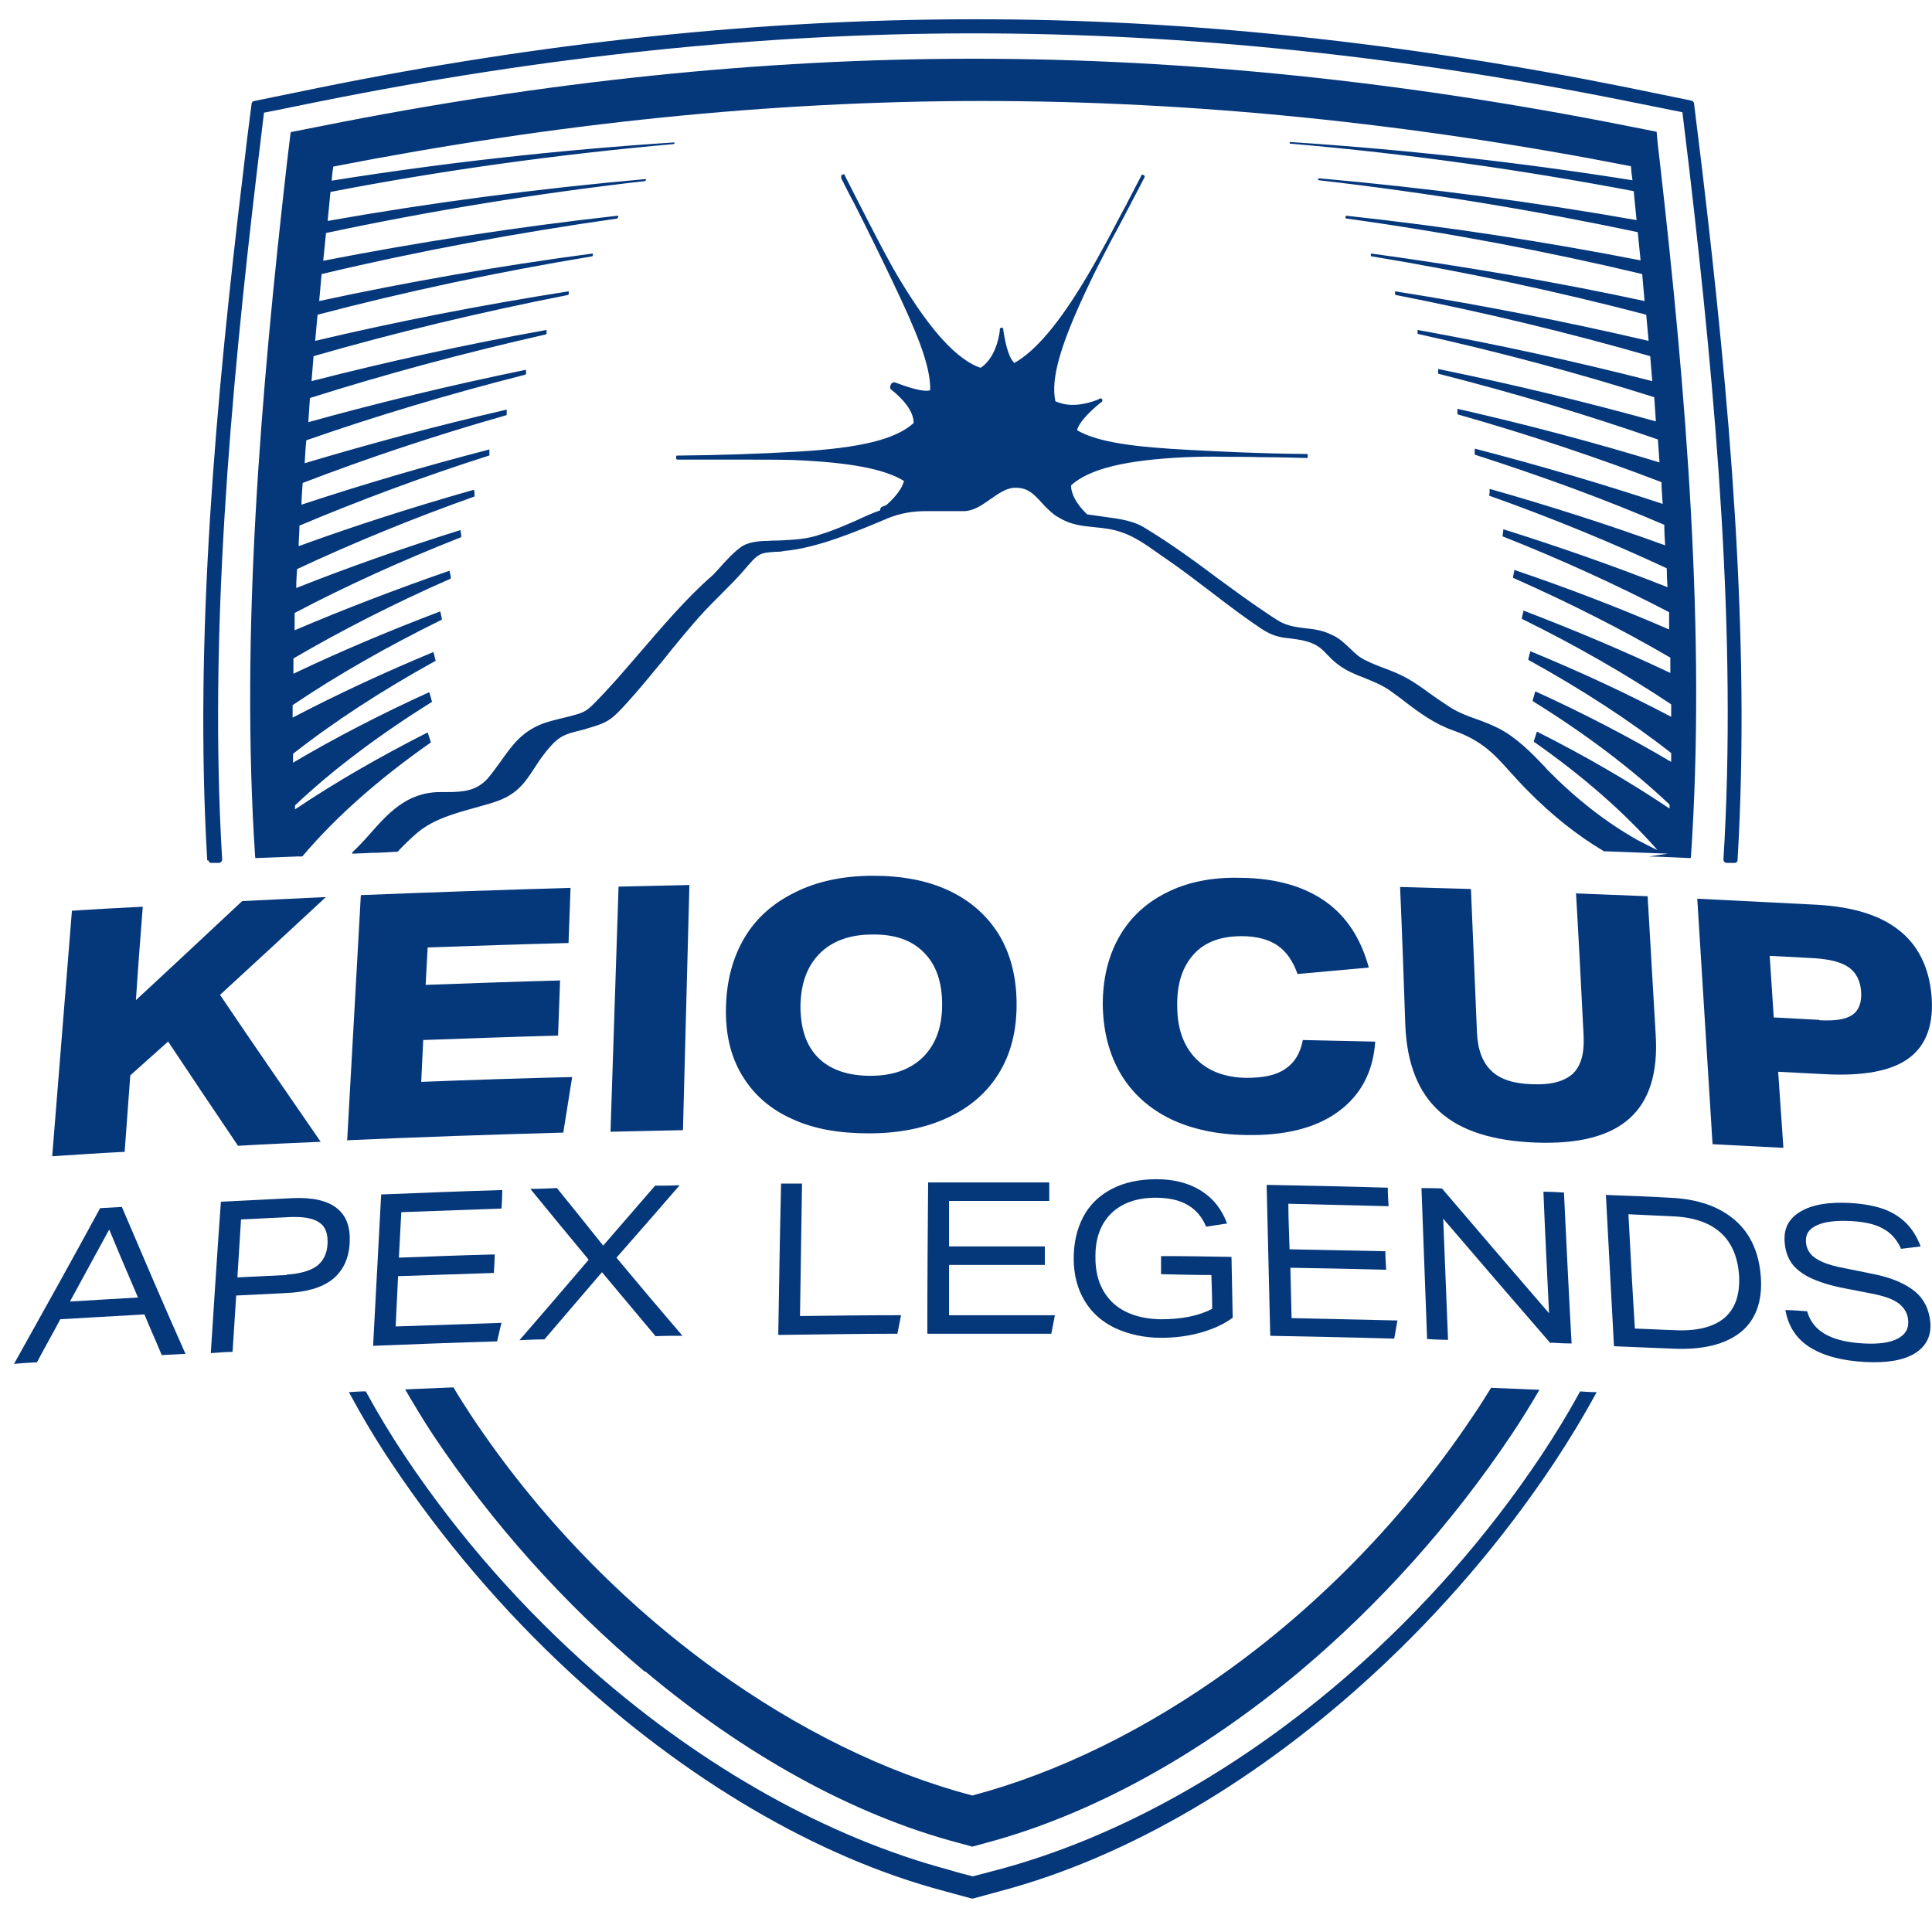 <svg width="48" height="48" viewBox="0 0 48 48" fill="none" xmlns="http://www.w3.org/2000/svg">
<path d="M5.169 21.369C5.169 21.369 5.199 21.439 5.239 21.439H5.439C5.459 21.439 5.479 21.429 5.499 21.409C5.519 21.389 5.519 21.369 5.519 21.349C5.189 15.809 5.719 9.849 6.389 4.209C6.449 3.739 6.499 3.269 6.559 2.799C7.029 2.709 7.489 2.609 7.949 2.519C13.469 1.409 18.879 0.829 24.179 0.829C29.479 0.829 34.889 1.399 40.409 2.509C40.869 2.599 41.339 2.699 41.799 2.789C41.859 3.259 41.909 3.729 41.969 4.199C42.629 9.839 43.159 15.809 42.819 21.349C42.819 21.369 42.819 21.389 42.839 21.409C42.859 21.429 42.879 21.439 42.899 21.439H43.099C43.139 21.439 43.169 21.409 43.169 21.369C43.499 15.819 42.959 9.849 42.289 4.209C42.219 3.669 42.159 3.119 42.089 2.579C42.089 2.539 42.059 2.509 42.019 2.499C41.479 2.389 40.949 2.279 40.409 2.169C34.889 1.059 29.469 0.469 24.169 0.479C18.869 0.479 13.449 1.059 7.929 2.179C7.399 2.289 6.859 2.399 6.319 2.509C6.279 2.509 6.249 2.549 6.249 2.589C6.179 3.129 6.109 3.679 6.049 4.219C5.369 9.859 4.819 15.829 5.149 21.379L5.169 21.369Z" fill="#05377B"/>
<path d="M40.969 21.279C40.969 21.279 40.969 21.279 40.98 21.279C41.19 21.279 41.989 21.319 41.989 21.319C41.989 21.319 42.01 21.319 42.01 21.299C42.389 15.759 41.889 9.729 41.239 4.029C41.209 3.779 41.179 3.539 41.16 3.289C41.16 3.289 41.16 3.269 41.139 3.269C40.889 3.219 40.63 3.169 40.38 3.119C34.88 2.029 29.48 1.459 24.189 1.459C18.899 1.459 13.509 2.029 8 3.129C7.75 3.179 7.49 3.229 7.24 3.279C7.24 3.279 7.22 3.289 7.22 3.299C7.19 3.549 7.16 3.789 7.13 4.039C6.48 9.739 5.97 15.759 6.34 21.299C6.34 21.299 6.34 21.319 6.36 21.319C6.36 21.319 7.15 21.289 7.37 21.279H7.38H7.44C7.46 21.279 7.49 21.279 7.51 21.279C8.33 20.309 9.4 19.359 10.7 18.449C10.7 18.449 10.71 18.439 10.7 18.429C10.68 18.359 10.649 18.279 10.63 18.209C10.63 18.209 10.63 18.209 10.62 18.199C9.42 18.809 8.31 19.449 7.33 20.109C7.33 20.079 7.33 20.039 7.33 20.009C8.27 19.119 9.42 18.259 10.729 17.439C10.729 17.439 10.739 17.429 10.729 17.419C10.71 17.349 10.69 17.279 10.669 17.209C10.669 17.209 10.669 17.209 10.659 17.199C9.45 17.749 8.31 18.339 7.28 18.949C7.28 18.879 7.28 18.799 7.28 18.729C8.31 17.919 9.5 17.149 10.819 16.419C10.819 16.419 10.829 16.399 10.819 16.399C10.8 16.339 10.79 16.269 10.77 16.209C10.77 16.209 10.77 16.209 10.77 16.199C9.54 16.709 8.36 17.259 7.27 17.829C7.27 17.729 7.27 17.619 7.27 17.519C8.38 16.769 9.63 16.059 10.97 15.399C10.97 15.399 10.979 15.389 10.979 15.379C10.97 15.319 10.95 15.259 10.94 15.199C10.94 15.199 10.94 15.199 10.94 15.189C9.65 15.679 8.42 16.199 7.29 16.739C7.29 16.609 7.29 16.489 7.29 16.359C8.47 15.669 9.78 14.999 11.19 14.379C11.19 14.379 11.2 14.369 11.2 14.359C11.2 14.299 11.18 14.249 11.169 14.189C11.169 14.189 11.169 14.189 11.169 14.179C9.84 14.639 8.54 15.139 7.32 15.659C7.32 15.519 7.32 15.369 7.32 15.229C8.59 14.559 9.98 13.929 11.45 13.349C11.45 13.349 11.46 13.339 11.46 13.329C11.46 13.279 11.45 13.229 11.44 13.179C11.44 13.179 11.44 13.179 11.44 13.169C10.04 13.609 8.67 14.089 7.36 14.609C7.36 14.449 7.37 14.289 7.38 14.139C8.75 13.499 10.229 12.889 11.78 12.339C11.78 12.339 11.8 12.329 11.79 12.319C11.79 12.269 11.79 12.229 11.78 12.179V12.169C11.78 12.169 11.78 12.169 11.77 12.169C10.29 12.589 8.82 13.059 7.42 13.569C7.42 13.399 7.44 13.229 7.44 13.059C8.91 12.439 10.489 11.849 12.149 11.319C12.149 11.319 12.169 11.309 12.159 11.299C12.159 11.259 12.159 11.219 12.159 11.179V11.169C12.159 11.169 12.159 11.169 12.149 11.169C10.569 11.579 9 12.039 7.49 12.539C7.49 12.359 7.51 12.179 7.52 11.999C9.11 11.389 10.809 10.819 12.569 10.319C12.569 10.319 12.589 10.309 12.589 10.299C12.589 10.259 12.589 10.229 12.589 10.189V10.179C12.589 10.179 12.589 10.179 12.579 10.179C10.85 10.579 9.17 11.029 7.57 11.509C7.58 11.319 7.59 11.129 7.61 10.939C9.33 10.339 11.159 9.789 13.05 9.309C13.05 9.309 13.069 9.299 13.069 9.289C13.069 9.259 13.069 9.229 13.069 9.199V9.189C13.069 9.189 13.069 9.189 13.059 9.189C11.2 9.569 9.39 10.009 7.66 10.489C7.67 10.289 7.69 10.089 7.7 9.889C9.56 9.299 11.53 8.769 13.559 8.309C13.559 8.309 13.579 8.299 13.579 8.289C13.579 8.259 13.579 8.239 13.579 8.209V8.199C13.579 8.199 13.579 8.199 13.569 8.199C11.569 8.559 9.61 8.989 7.74 9.469C7.76 9.259 7.77 9.049 7.79 8.849C9.8 8.269 11.919 7.759 14.11 7.329C14.11 7.329 14.13 7.319 14.13 7.309C14.13 7.289 14.13 7.269 14.13 7.249V7.239C14.13 7.239 14.13 7.239 14.12 7.239C11.96 7.579 9.85 7.989 7.83 8.469C7.85 8.249 7.87 8.039 7.89 7.819C10.059 7.249 12.35 6.759 14.71 6.369C14.71 6.369 14.729 6.359 14.729 6.349C14.729 6.339 14.729 6.319 14.729 6.309V6.299C14.729 6.299 14.729 6.299 14.72 6.299C12.389 6.609 10.11 7.009 7.93 7.479C7.95 7.259 7.97 7.029 7.99 6.809C10.339 6.249 12.809 5.789 15.339 5.429C15.339 5.429 15.36 5.389 15.36 5.379C15.36 5.379 15.36 5.369 15.36 5.359C15.36 5.359 15.36 5.359 15.35 5.359C12.839 5.639 10.38 6.019 8.03 6.479C8.05 6.249 8.08 6.019 8.1 5.789C10.639 5.249 13.3 4.809 16.029 4.499C16.029 4.499 16.049 4.479 16.049 4.469C16.049 4.469 16.049 4.459 16.049 4.449C16.049 4.449 16.049 4.449 16.04 4.449C13.339 4.689 10.68 5.039 8.14 5.489C8.16 5.249 8.19 5.009 8.21 4.769C10.95 4.239 13.819 3.839 16.739 3.579C16.739 3.579 16.759 3.569 16.759 3.559C16.759 3.549 16.759 3.539 16.739 3.539C13.839 3.729 10.979 4.049 8.24 4.489C8.25 4.369 8.26 4.259 8.28 4.139C13.759 3.069 19.13 2.509 24.399 2.509C29.66 2.509 35.039 3.059 40.52 4.129C40.529 4.249 40.539 4.359 40.559 4.479C37.809 4.039 34.959 3.719 32.059 3.529C32.059 3.529 32.039 3.529 32.039 3.549C32.039 3.559 32.039 3.569 32.059 3.569C34.989 3.819 37.849 4.229 40.59 4.749C40.609 4.989 40.639 5.229 40.66 5.469C38.12 5.019 35.469 4.669 32.76 4.429C32.76 4.429 32.76 4.429 32.749 4.439V4.459C32.749 4.459 32.749 4.479 32.77 4.479C35.489 4.789 38.15 5.229 40.69 5.769C40.709 5.999 40.739 6.229 40.76 6.469C38.41 6.009 35.95 5.629 33.44 5.359C33.44 5.359 33.44 5.379 33.429 5.379C33.429 5.379 33.429 5.399 33.429 5.409C33.429 5.409 33.429 5.429 33.45 5.429C35.98 5.779 38.45 6.249 40.8 6.809C40.819 7.029 40.84 7.259 40.859 7.479C38.679 7.009 36.4 6.619 34.069 6.299C34.069 6.299 34.069 6.299 34.059 6.299C34.059 6.299 34.059 6.299 34.059 6.309C34.059 6.319 34.059 6.339 34.059 6.349C34.059 6.349 34.059 6.369 34.08 6.369C36.44 6.759 38.73 7.249 40.9 7.819C40.919 8.039 40.94 8.249 40.959 8.469C38.94 7.999 36.83 7.579 34.669 7.239C34.669 7.239 34.669 7.239 34.66 7.239C34.66 7.239 34.66 7.239 34.66 7.249C34.66 7.269 34.66 7.289 34.66 7.309C34.66 7.309 34.66 7.329 34.679 7.329C36.87 7.759 38.989 8.269 40.999 8.849C41.02 9.059 41.029 9.259 41.05 9.469C39.179 8.989 37.219 8.559 35.23 8.199C35.23 8.199 35.23 8.199 35.219 8.199C35.219 8.199 35.219 8.199 35.219 8.209C35.219 8.229 35.219 8.259 35.219 8.279C35.219 8.279 35.219 8.299 35.239 8.299C37.27 8.749 39.239 9.279 41.099 9.869C41.109 10.069 41.13 10.269 41.139 10.469C39.41 9.989 37.59 9.549 35.739 9.169C35.739 9.169 35.739 9.169 35.73 9.169C35.73 9.169 35.73 9.169 35.73 9.179C35.73 9.209 35.73 9.239 35.73 9.269C35.73 9.269 35.73 9.289 35.749 9.289C37.639 9.769 39.469 10.319 41.19 10.919C41.2 11.109 41.219 11.299 41.23 11.489C39.63 10.999 37.94 10.549 36.219 10.159C36.219 10.159 36.219 10.159 36.209 10.159C36.209 10.159 36.209 10.159 36.209 10.169C36.209 10.209 36.209 10.239 36.209 10.279C36.209 10.279 36.209 10.299 36.23 10.299C37.989 10.799 39.69 11.369 41.279 11.979C41.279 12.159 41.3 12.339 41.309 12.519C39.8 12.019 38.23 11.559 36.65 11.149C36.65 11.149 36.65 11.149 36.639 11.149C36.639 11.149 36.639 11.149 36.639 11.159C36.639 11.199 36.639 11.239 36.639 11.279C36.639 11.279 36.639 11.299 36.65 11.299C38.3 11.829 39.889 12.409 41.349 13.039C41.349 13.209 41.359 13.379 41.37 13.549C39.969 13.039 38.499 12.569 37.02 12.149C37.02 12.149 37.02 12.149 37.01 12.149C37.01 12.149 37.01 12.149 37.01 12.159C37.01 12.209 37.01 12.249 36.999 12.299C36.999 12.299 36.999 12.319 37.01 12.319C38.559 12.869 40.039 13.479 41.41 14.119C41.41 14.279 41.419 14.439 41.429 14.589C40.12 14.069 38.749 13.589 37.349 13.149C37.349 13.149 37.349 13.149 37.349 13.159C37.349 13.209 37.34 13.259 37.33 13.309C37.33 13.309 37.33 13.329 37.34 13.329C38.809 13.909 40.2 14.549 41.469 15.209C41.469 15.349 41.469 15.499 41.469 15.639C40.249 15.109 38.95 14.609 37.62 14.159C37.62 14.159 37.62 14.159 37.62 14.169C37.62 14.229 37.599 14.279 37.59 14.339C37.59 14.339 37.59 14.359 37.599 14.359C38.999 14.979 40.319 15.649 41.499 16.339C41.499 16.469 41.499 16.589 41.499 16.719C40.359 16.179 39.13 15.659 37.849 15.169C37.849 15.169 37.849 15.169 37.849 15.179C37.84 15.239 37.819 15.299 37.809 15.359C37.809 15.359 37.809 15.379 37.819 15.379C39.16 16.039 40.41 16.759 41.52 17.499C41.52 17.599 41.52 17.709 41.52 17.809C40.44 17.239 39.26 16.689 38.02 16.179C38.02 16.179 38.02 16.179 38.02 16.189C37.999 16.249 37.989 16.319 37.969 16.379C37.969 16.379 37.969 16.399 37.98 16.399C39.3 17.129 40.489 17.899 41.52 18.709C41.52 18.779 41.52 18.859 41.52 18.929C40.489 18.319 39.359 17.729 38.15 17.179C38.15 17.179 38.15 17.179 38.139 17.189C38.12 17.259 38.099 17.329 38.08 17.399V17.419C39.389 18.229 40.539 19.099 41.48 19.989C41.48 20.019 41.48 20.059 41.48 20.089C40.499 19.429 39.4 18.789 38.19 18.179C38.19 18.179 38.19 18.179 38.179 18.189C38.16 18.259 38.13 18.339 38.109 18.409V18.429C39.34 19.289 40.37 20.199 41.179 21.119C41.02 21.049 40.859 20.959 40.679 20.869C39.9 20.429 39.16 19.849 38.459 19.139C38.429 19.109 38.4 19.079 38.38 19.049C38.05 18.709 37.679 18.319 37.219 18.089C37.039 17.999 36.859 17.929 36.69 17.869C36.429 17.779 36.169 17.679 35.919 17.499C35.779 17.409 35.65 17.319 35.51 17.219C35.349 17.099 35.179 16.979 34.989 16.869C34.8 16.759 34.58 16.669 34.359 16.589C34.209 16.529 34.069 16.479 33.959 16.419C33.789 16.349 33.66 16.229 33.529 16.099C33.4 15.979 33.27 15.849 33.08 15.769C32.859 15.659 32.639 15.629 32.429 15.609C32.19 15.579 31.959 15.549 31.739 15.409C31.64 15.349 31.54 15.279 31.45 15.219C31.059 14.959 30.68 14.679 30.309 14.409C29.72 13.969 29.11 13.519 28.48 13.139C28.169 12.929 27.79 12.889 27.43 12.839C27.29 12.819 27.14 12.799 27.009 12.779C26.75 12.529 26.61 12.279 26.61 12.059C27.059 11.649 27.959 11.429 29.45 11.359C29.73 11.349 30.04 11.339 30.439 11.349C30.72 11.349 31.02 11.349 31.349 11.359C31.369 11.359 31.39 11.359 31.41 11.359C31.75 11.359 32.099 11.369 32.469 11.379C32.48 11.379 32.489 11.379 32.489 11.359C32.489 11.339 32.489 11.319 32.489 11.299C32.489 11.289 32.48 11.279 32.469 11.279C31.299 11.269 30.309 11.219 29.57 11.179C28.23 11.109 27.29 10.999 26.759 10.689C26.799 10.519 27.009 10.279 27.349 9.999C27.369 9.999 27.39 9.979 27.39 9.929C27.39 9.929 27.369 9.909 27.36 9.899H27.34C27.32 9.899 27.309 9.909 27.299 9.919C27.079 10.009 26.86 10.059 26.649 10.059C26.48 10.059 26.329 10.019 26.22 9.969C26.099 9.389 26.36 8.529 27.049 7.079C27.189 6.779 27.36 6.449 27.599 5.989C27.799 5.629 28 5.239 28.22 4.819C28.29 4.679 28.369 4.539 28.439 4.399C28.439 4.399 28.439 4.379 28.439 4.369C28.419 4.359 28.41 4.349 28.39 4.339C28.39 4.339 28.38 4.339 28.369 4.339C28.239 4.589 28.11 4.839 27.989 5.069C27.989 5.069 27.989 5.089 27.98 5.089C27.82 5.379 27.68 5.659 27.54 5.919C27.329 6.309 27.16 6.609 27 6.879C26.309 8.039 25.73 8.719 25.2 9.019C25.079 8.899 25 8.649 24.93 8.229C24.93 8.189 24.93 8.169 24.91 8.149C24.91 8.149 24.899 8.149 24.89 8.139C24.89 8.139 24.86 8.139 24.86 8.149C24.829 8.169 24.84 8.209 24.84 8.219C24.779 8.659 24.599 8.989 24.36 9.139C23.79 8.939 23.149 8.259 22.38 6.989C22.099 6.529 21.829 5.999 21.509 5.379C21.439 5.249 21.38 5.119 21.309 4.989C21.209 4.789 21.11 4.599 21.009 4.399C21 4.379 20.989 4.349 20.97 4.329C20.97 4.329 20.97 4.329 20.95 4.329C20.93 4.339 20.919 4.349 20.899 4.359C20.899 4.359 20.899 4.399 20.899 4.409C20.899 4.409 20.899 4.419 20.899 4.429C21.009 4.639 21.11 4.849 21.22 5.049C21.529 5.659 21.84 6.289 22.169 6.979C22.75 8.199 23.13 9.079 23.11 9.699C23.079 9.699 23.049 9.709 23.02 9.709C22.86 9.709 22.599 9.639 22.23 9.499H22.209C22.18 9.499 22.149 9.519 22.13 9.559C22.11 9.599 22.11 9.649 22.13 9.669C22.509 9.969 22.7 10.259 22.7 10.509C22.25 10.919 21.369 11.129 19.84 11.219C18.82 11.279 17.84 11.309 16.82 11.319C16.809 11.319 16.799 11.319 16.799 11.339C16.799 11.359 16.799 11.379 16.799 11.399C16.799 11.409 16.82 11.419 16.829 11.419C17.09 11.419 17.349 11.419 17.59 11.419C17.61 11.419 17.64 11.419 17.66 11.419C17.91 11.419 18.149 11.419 18.38 11.419C18.959 11.419 19.36 11.419 19.72 11.429C21.119 11.489 21.97 11.649 22.459 11.949C22.419 12.119 22.27 12.329 22.02 12.549C21.989 12.559 21.95 12.579 21.919 12.589C21.89 12.599 21.88 12.619 21.869 12.649C21.869 12.659 21.869 12.669 21.869 12.679C21.669 12.749 21.47 12.839 21.279 12.929C21 13.049 20.709 13.179 20.41 13.269C20.059 13.399 19.72 13.409 19.349 13.429C19.259 13.429 19.169 13.429 19.07 13.439C18.89 13.439 18.579 13.459 18.399 13.599C18.22 13.729 18.079 13.889 17.939 14.039C17.86 14.129 17.779 14.219 17.709 14.289C17.04 14.869 16.439 15.589 15.85 16.269C15.479 16.699 15.13 17.109 14.749 17.489C14.589 17.649 14.509 17.699 14.29 17.759C14.18 17.789 14.079 17.819 13.979 17.839C13.86 17.869 13.729 17.899 13.569 17.949C12.989 18.139 12.729 18.509 12.46 18.889C12.35 19.039 12.239 19.199 12.11 19.349C11.829 19.649 11.52 19.679 11.079 19.679C11.03 19.679 10.979 19.679 10.94 19.679C10.11 19.679 9.64 20.209 9.19 20.719C9.05 20.879 8.9 21.039 8.75 21.179C8.75 21.179 8.75 21.189 8.75 21.199C8.75 21.199 8.76 21.209 8.77 21.209L9.24 21.189C9.45 21.189 9.67 21.169 9.88 21.159C10.02 21.009 10.19 20.839 10.38 20.679C10.78 20.349 11.3 20.209 11.8 20.069C11.97 20.019 12.13 19.979 12.28 19.929C12.839 19.749 13.04 19.449 13.28 19.079C13.389 18.909 13.509 18.729 13.69 18.529C13.909 18.279 14.089 18.229 14.37 18.159C14.44 18.139 14.509 18.129 14.589 18.099C15.11 17.949 15.19 17.889 15.589 17.449C15.889 17.119 16.18 16.759 16.47 16.409C16.799 15.999 17.14 15.579 17.489 15.199C17.619 15.059 17.759 14.919 17.89 14.789C18.07 14.609 18.259 14.419 18.439 14.219C18.849 13.739 18.849 13.739 19.27 13.709C19.329 13.709 19.399 13.709 19.48 13.689C20.279 13.619 21.22 13.229 21.98 12.909C21.98 12.909 22 12.909 22 12.899C22.399 12.729 22.73 12.699 23.02 12.699C23.049 12.699 23.079 12.699 23.11 12.699C23.18 12.699 23.259 12.699 23.34 12.699C23.45 12.699 23.57 12.699 23.689 12.699C23.779 12.699 23.869 12.699 23.959 12.699C24.209 12.689 24.41 12.539 24.61 12.399C24.799 12.269 24.98 12.139 25.18 12.119C25.209 12.119 25.23 12.119 25.25 12.119C25.54 12.119 25.7 12.289 25.88 12.489C25.98 12.599 26.079 12.699 26.209 12.799C26.239 12.819 26.27 12.839 26.309 12.859C26.599 13.039 26.89 13.069 27.2 13.099C27.399 13.119 27.61 13.139 27.82 13.209C28.149 13.309 28.439 13.509 28.75 13.729C28.82 13.779 28.899 13.839 28.98 13.889C29.36 14.149 29.75 14.449 30.13 14.739C30.52 15.039 30.919 15.339 31.32 15.609C31.619 15.809 31.82 15.839 32.039 15.859C32.16 15.879 32.309 15.889 32.48 15.939C32.739 16.019 32.849 16.129 32.969 16.259C33.05 16.339 33.139 16.439 33.27 16.529C33.459 16.669 33.679 16.759 33.889 16.839C34.109 16.929 34.34 17.019 34.55 17.169C34.669 17.259 34.789 17.339 34.9 17.429C35.279 17.719 35.65 17.989 36.109 18.149C36.809 18.399 37.099 18.709 37.52 19.179C37.65 19.319 37.779 19.469 37.95 19.639C38.55 20.249 39.19 20.759 39.849 21.149C40.38 21.169 40.91 21.189 41.44 21.209L40.969 21.279Z" fill="#05377B"/>
<path d="M16.036 41.529C18.466 43.569 21.166 45.089 23.826 45.789C23.936 45.819 24.046 45.849 24.156 45.879C24.266 45.849 24.376 45.819 24.486 45.789C27.156 45.079 29.856 43.559 32.286 41.529C34.276 39.859 36.086 37.839 37.556 35.639C37.796 35.279 38.026 34.909 38.246 34.529C37.846 34.509 37.446 34.499 37.046 34.479C36.896 34.719 36.756 34.949 36.596 35.179C34.926 37.679 32.816 39.839 30.526 41.489C28.486 42.959 26.306 44.039 24.156 44.609C21.996 44.039 19.816 42.959 17.776 41.489C15.476 39.829 13.366 37.669 11.706 35.169C11.556 34.939 11.406 34.709 11.266 34.469C10.866 34.489 10.466 34.499 10.066 34.519C10.286 34.899 10.516 35.279 10.746 35.629C12.216 37.839 14.026 39.859 16.016 41.529H16.036Z" fill="#05377B"/>
<path d="M39.258 34.568C38.958 35.118 38.628 35.658 38.288 36.168C36.948 38.178 35.328 40.008 33.548 41.568C30.848 43.928 27.778 45.668 24.738 46.468C24.548 46.518 24.358 46.568 24.168 46.618C23.978 46.568 23.778 46.518 23.588 46.458C20.548 45.648 17.478 43.908 14.788 41.558C13.008 39.998 11.388 38.168 10.048 36.158C9.708 35.648 9.388 35.118 9.088 34.568C8.948 34.568 8.808 34.578 8.668 34.588C8.998 35.198 9.348 35.788 9.718 36.338C10.988 38.248 12.508 40.028 14.188 41.578C17.008 44.178 20.258 46.138 23.478 46.988C23.698 47.048 23.918 47.108 24.138 47.168H24.158H24.178C24.398 47.108 24.618 47.048 24.838 46.988C28.058 46.138 31.318 44.178 34.138 41.578C35.818 40.028 37.338 38.258 38.608 36.348C38.978 35.788 39.338 35.198 39.668 34.588C39.528 34.588 39.388 34.578 39.248 34.568H39.258Z" fill="#05377B"/>
<path d="M5.907 28.457C5.327 27.597 4.747 26.737 4.177 25.877C3.867 26.157 3.547 26.437 3.237 26.717C3.187 27.347 3.147 27.977 3.097 28.617C2.497 28.647 1.897 28.687 1.297 28.727C1.457 26.697 1.627 24.657 1.787 22.627C2.377 22.587 2.957 22.557 3.547 22.527C3.487 23.297 3.427 24.077 3.377 24.847C4.267 24.027 5.137 23.207 6.017 22.387C6.707 22.357 7.407 22.317 8.097 22.287C7.227 23.097 6.347 23.907 5.467 24.717C6.287 25.937 7.127 27.147 7.967 28.367C7.277 28.397 6.597 28.427 5.907 28.467V28.457Z" fill="#05377B"/>
<path d="M8.625 28.339C8.735 26.309 8.855 24.279 8.965 22.239C10.705 22.169 12.445 22.109 14.175 22.059C14.155 22.519 14.145 22.979 14.125 23.429C12.955 23.459 11.785 23.499 10.625 23.539C10.605 23.849 10.595 24.159 10.575 24.469C11.685 24.429 12.805 24.389 13.915 24.359C13.895 24.819 13.885 25.279 13.865 25.729C12.745 25.759 11.625 25.799 10.515 25.839C10.495 26.189 10.485 26.529 10.465 26.879C11.715 26.829 12.965 26.789 14.215 26.759C14.145 27.219 14.065 27.679 13.995 28.139C12.205 28.189 10.415 28.249 8.635 28.329L8.625 28.339Z" fill="#05377B"/>
<path d="M15.168 28.118C15.238 26.088 15.298 24.058 15.368 22.028C15.958 22.018 16.538 21.998 17.128 21.988C17.078 24.018 17.018 26.048 16.968 28.078C16.368 28.088 15.768 28.108 15.168 28.118Z" fill="#05377B"/>
<path d="M25.257 24.958C25.257 25.608 25.117 26.168 24.827 26.648C24.537 27.128 24.117 27.498 23.567 27.758C23.017 28.018 22.357 28.158 21.587 28.158C20.847 28.158 20.207 28.048 19.677 27.798C19.137 27.558 18.727 27.198 18.437 26.718C18.147 26.238 18.017 25.668 18.037 24.998C18.057 24.348 18.207 23.788 18.497 23.298C18.787 22.808 19.207 22.438 19.757 22.168C20.297 21.898 20.947 21.758 21.697 21.758C22.417 21.758 23.047 21.878 23.577 22.128C24.107 22.378 24.517 22.738 24.817 23.218C25.107 23.698 25.257 24.278 25.257 24.948V24.958ZM23.407 24.958C23.407 24.398 23.257 23.968 22.957 23.668C22.657 23.358 22.227 23.208 21.667 23.218C21.117 23.218 20.677 23.378 20.367 23.688C20.057 23.998 19.897 24.428 19.887 24.988C19.887 25.548 20.027 25.978 20.327 26.278C20.627 26.578 21.067 26.728 21.627 26.728C22.187 26.728 22.627 26.568 22.937 26.258C23.247 25.948 23.407 25.518 23.407 24.958Z" fill="#05377B"/>
<path d="M34.168 25.869C34.118 26.629 33.808 27.209 33.248 27.619C32.688 28.029 31.918 28.219 30.948 28.199C30.228 28.189 29.598 28.049 29.078 27.799C28.548 27.539 28.138 27.169 27.848 26.689C27.558 26.199 27.408 25.629 27.398 24.959C27.398 24.329 27.528 23.769 27.798 23.289C28.068 22.809 28.458 22.439 28.978 22.179C29.488 21.919 30.108 21.789 30.828 21.809C31.698 21.819 32.388 22.019 32.918 22.389C33.448 22.759 33.808 23.309 34.008 24.039C33.418 24.089 32.828 24.149 32.238 24.199C32.118 23.869 31.958 23.639 31.738 23.489C31.518 23.339 31.218 23.259 30.848 23.259C30.338 23.259 29.938 23.399 29.658 23.709C29.378 24.019 29.238 24.439 29.248 24.999C29.248 25.559 29.408 25.989 29.708 26.299C30.008 26.609 30.428 26.769 30.958 26.779C31.378 26.779 31.698 26.719 31.928 26.559C32.158 26.409 32.308 26.169 32.368 25.839C32.968 25.849 33.568 25.869 34.168 25.879V25.869Z" fill="#05377B"/>
<path d="M39.175 22.197C39.765 22.217 40.345 22.247 40.935 22.267C41.005 23.417 41.065 24.557 41.135 25.707C41.195 26.657 40.975 27.347 40.485 27.787C39.995 28.227 39.225 28.427 38.155 28.387C37.095 28.347 36.295 28.097 35.765 27.617C35.235 27.137 34.955 26.427 34.915 25.477C34.875 24.327 34.835 23.187 34.785 22.037C35.375 22.057 35.955 22.067 36.545 22.087C36.595 23.277 36.645 24.467 36.695 25.657C36.715 26.087 36.835 26.397 37.055 26.607C37.275 26.817 37.615 26.927 38.075 26.937C38.535 26.957 38.865 26.867 39.075 26.677C39.275 26.487 39.365 26.177 39.345 25.747C39.285 24.557 39.225 23.367 39.155 22.177L39.175 22.197Z" fill="#05377B"/>
<path d="M42.548 28.428C42.418 26.398 42.298 24.358 42.168 22.328C43.158 22.378 44.148 22.428 45.138 22.478C46.028 22.528 46.718 22.738 47.188 23.118C47.658 23.488 47.928 24.038 47.988 24.738C48.048 25.448 47.858 25.968 47.428 26.288C46.998 26.608 46.298 26.738 45.348 26.688C44.958 26.668 44.568 26.648 44.178 26.628C44.218 27.258 44.268 27.888 44.308 28.518C43.728 28.488 43.148 28.458 42.558 28.428H42.548ZM45.208 25.348C45.588 25.368 45.868 25.328 46.028 25.208C46.188 25.098 46.258 24.898 46.238 24.628C46.218 24.368 46.118 24.168 45.938 24.038C45.758 23.908 45.488 23.838 45.108 23.808C44.728 23.788 44.348 23.768 43.968 23.748C43.998 24.258 44.038 24.768 44.068 25.278C44.448 25.298 44.828 25.318 45.198 25.338L45.208 25.348Z" fill="#05377B"/>
<path d="M4.018 33.666C3.878 33.326 3.728 32.996 3.588 32.656C2.888 32.696 2.198 32.736 1.498 32.776C1.308 33.136 1.108 33.486 0.918 33.846C0.728 33.856 0.538 33.866 0.348 33.886C1.068 32.596 1.788 31.306 2.488 30.016C2.668 30.006 2.848 29.996 3.028 29.986C3.548 31.206 4.068 32.426 4.608 33.636C4.408 33.646 4.218 33.656 4.018 33.666ZM2.708 30.556C2.388 31.146 2.058 31.746 1.738 32.336C2.298 32.306 2.858 32.266 3.428 32.236C3.188 31.676 2.948 31.116 2.718 30.556H2.708Z" fill="#05377B"/>
<path d="M5.238 33.607C5.318 32.357 5.398 31.107 5.488 29.857C6.088 29.827 6.678 29.797 7.278 29.767C7.768 29.747 8.128 29.827 8.368 30.017C8.608 30.207 8.708 30.487 8.688 30.877C8.668 31.277 8.518 31.577 8.258 31.787C7.988 31.997 7.598 32.107 7.078 32.127C6.678 32.147 6.268 32.167 5.868 32.187C5.838 32.657 5.808 33.127 5.778 33.587C5.598 33.587 5.428 33.607 5.248 33.617L5.238 33.607ZM7.118 31.667C7.448 31.647 7.698 31.577 7.868 31.457C8.038 31.327 8.128 31.137 8.138 30.897C8.148 30.657 8.088 30.477 7.938 30.377C7.788 30.267 7.548 30.227 7.218 30.237C6.808 30.257 6.398 30.277 5.988 30.297C5.958 30.777 5.928 31.257 5.898 31.737C6.308 31.717 6.718 31.697 7.128 31.677L7.118 31.667Z" fill="#05377B"/>
<path d="M9.27 33.426C9.34 32.176 9.4 30.926 9.47 29.676C10.47 29.636 11.479 29.596 12.479 29.566C12.479 29.716 12.47 29.866 12.46 30.026C11.63 30.056 10.8 30.086 9.97 30.116C9.95 30.496 9.93 30.866 9.91 31.246C10.7 31.216 11.489 31.186 12.29 31.166C12.29 31.316 12.28 31.466 12.27 31.626C11.479 31.656 10.68 31.676 9.89 31.706C9.87 32.126 9.85 32.536 9.83 32.956C10.7 32.926 11.579 32.896 12.46 32.866C12.419 33.016 12.389 33.176 12.35 33.326C11.329 33.356 10.3 33.396 9.28 33.436L9.27 33.426Z" fill="#05377B"/>
<path d="M16.296 33.207C15.846 32.667 15.396 32.137 14.956 31.607C14.476 32.167 14.006 32.717 13.526 33.277C13.316 33.277 13.116 33.287 12.906 33.297C13.486 32.627 14.056 31.967 14.626 31.297C14.136 30.707 13.656 30.127 13.176 29.537C13.396 29.537 13.616 29.527 13.836 29.517C14.216 29.987 14.606 30.467 14.986 30.947C15.416 30.447 15.846 29.957 16.276 29.457C16.476 29.457 16.686 29.457 16.886 29.447C16.366 30.047 15.846 30.647 15.316 31.247C15.856 31.897 16.406 32.547 16.956 33.187C16.736 33.187 16.516 33.187 16.286 33.197L16.296 33.207Z" fill="#05377B"/>
<path d="M19.336 33.156C19.356 31.906 19.376 30.656 19.406 29.406C19.576 29.406 19.756 29.406 19.926 29.406C19.906 30.506 19.896 31.596 19.876 32.696C20.716 32.686 21.546 32.676 22.386 32.676C22.356 32.826 22.326 32.976 22.296 33.136C21.316 33.136 20.326 33.156 19.346 33.166L19.336 33.156Z" fill="#05377B"/>
<path d="M23.039 33.127C23.039 31.877 23.049 30.627 23.059 29.377C24.059 29.377 25.069 29.377 26.069 29.377C26.069 29.527 26.069 29.677 26.069 29.837C25.239 29.837 24.409 29.837 23.579 29.837C23.579 30.217 23.579 30.587 23.579 30.967C24.369 30.967 25.159 30.967 25.959 30.967C25.959 31.117 25.959 31.267 25.959 31.427C25.169 31.427 24.369 31.427 23.579 31.427C23.579 31.847 23.579 32.257 23.579 32.677C24.459 32.677 25.329 32.677 26.209 32.677C26.179 32.827 26.149 32.977 26.119 33.137C25.099 33.137 24.069 33.137 23.049 33.137L23.039 33.127Z" fill="#05377B"/>
<path d="M30.106 31.677C29.686 31.677 29.266 31.667 28.846 31.657C28.846 31.507 28.846 31.357 28.846 31.207C29.426 31.207 30.016 31.217 30.596 31.227C30.606 31.727 30.616 32.237 30.626 32.737C30.416 32.897 30.146 33.017 29.836 33.107C29.516 33.197 29.186 33.237 28.846 33.237C28.416 33.237 28.036 33.147 27.706 32.997C27.376 32.837 27.126 32.617 26.946 32.317C26.766 32.017 26.676 31.667 26.676 31.267C26.676 30.877 26.756 30.527 26.916 30.227C27.076 29.927 27.316 29.697 27.626 29.537C27.936 29.377 28.306 29.297 28.736 29.297C29.176 29.297 29.546 29.397 29.846 29.587C30.146 29.777 30.356 30.047 30.486 30.397C30.316 30.427 30.136 30.447 29.966 30.477C29.866 30.237 29.716 30.057 29.506 29.937C29.306 29.817 29.036 29.757 28.716 29.757C28.246 29.757 27.876 29.887 27.606 30.147C27.336 30.417 27.206 30.787 27.216 31.257C27.216 31.727 27.366 32.097 27.646 32.367C27.926 32.627 28.326 32.767 28.836 32.777C29.346 32.777 29.776 32.697 30.116 32.517C30.116 32.237 30.106 31.947 30.096 31.667L30.106 31.677Z" fill="#05377B"/>
<path d="M31.559 33.188C31.529 31.938 31.499 30.688 31.469 29.438C32.469 29.457 33.479 29.477 34.479 29.508C34.479 29.657 34.489 29.808 34.499 29.968C33.669 29.948 32.839 29.927 32.009 29.907C32.009 30.288 32.029 30.657 32.039 31.038C32.829 31.058 33.619 31.067 34.419 31.087C34.419 31.238 34.429 31.387 34.439 31.547C33.649 31.527 32.849 31.508 32.059 31.497C32.069 31.918 32.079 32.328 32.089 32.748C32.969 32.767 33.839 32.788 34.719 32.807C34.689 32.958 34.669 33.108 34.639 33.258C33.619 33.227 32.589 33.208 31.569 33.188H31.559Z" fill="#05377B"/>
<path d="M38.526 33.378C37.626 32.338 36.736 31.308 35.856 30.278C35.896 31.278 35.936 32.288 35.976 33.288C35.806 33.288 35.626 33.278 35.456 33.268C35.406 32.018 35.366 30.768 35.316 29.518C35.486 29.518 35.656 29.518 35.826 29.528C36.706 30.558 37.586 31.588 38.486 32.628C38.436 31.618 38.386 30.618 38.346 29.608C38.516 29.608 38.686 29.618 38.856 29.628C38.916 30.878 38.976 32.128 39.046 33.378C38.876 33.378 38.706 33.368 38.526 33.358V33.378Z" fill="#05377B"/>
<path d="M40.098 33.438C40.028 32.188 39.968 30.938 39.898 29.688C40.428 29.707 40.968 29.727 41.498 29.758C42.178 29.788 42.718 29.977 43.108 30.317C43.498 30.657 43.708 31.137 43.748 31.738C43.788 32.337 43.618 32.797 43.248 33.097C42.868 33.398 42.318 33.538 41.588 33.508C41.098 33.487 40.598 33.468 40.108 33.447L40.098 33.438ZM41.578 33.047C42.138 33.078 42.558 32.977 42.838 32.748C43.108 32.517 43.228 32.178 43.208 31.707C43.148 30.758 42.588 30.258 41.538 30.218C41.178 30.198 40.818 30.188 40.458 30.168C40.508 31.117 40.558 32.057 40.618 33.008C40.938 33.017 41.268 33.038 41.588 33.047H41.578Z" fill="#05377B"/>
<path d="M47.228 31.018C47.128 30.798 46.978 30.628 46.788 30.528C46.598 30.418 46.338 30.358 46.008 30.338C45.628 30.318 45.348 30.348 45.148 30.438C44.948 30.528 44.858 30.658 44.868 30.838C44.868 30.958 44.918 31.068 44.978 31.148C45.048 31.228 45.148 31.298 45.288 31.358C45.428 31.418 45.608 31.468 45.828 31.508C46.078 31.558 46.318 31.608 46.568 31.658C47.008 31.748 47.348 31.898 47.578 32.088C47.808 32.278 47.928 32.538 47.958 32.848C47.988 33.188 47.858 33.448 47.568 33.628C47.288 33.798 46.868 33.868 46.338 33.838C45.748 33.808 45.288 33.678 44.958 33.468C44.628 33.258 44.428 32.948 44.358 32.548C44.538 32.548 44.718 32.568 44.898 32.578C44.968 32.828 45.118 33.018 45.348 33.148C45.578 33.278 45.898 33.358 46.308 33.378C46.678 33.398 46.958 33.358 47.148 33.258C47.338 33.158 47.428 33.008 47.408 32.808C47.398 32.638 47.318 32.498 47.178 32.388C47.038 32.278 46.808 32.198 46.498 32.138C46.278 32.098 46.048 32.048 45.828 32.008C45.468 31.938 45.188 31.848 44.978 31.748C44.768 31.648 44.608 31.518 44.508 31.378C44.408 31.228 44.348 31.048 44.338 30.838C44.318 30.508 44.448 30.268 44.738 30.098C45.028 29.928 45.438 29.858 45.968 29.888C46.298 29.908 46.568 29.958 46.798 30.038C47.018 30.118 47.208 30.238 47.358 30.388C47.508 30.538 47.628 30.728 47.718 30.968C47.548 30.988 47.388 31.008 47.218 31.028L47.228 31.018Z" fill="#05377B"/>
</svg>
